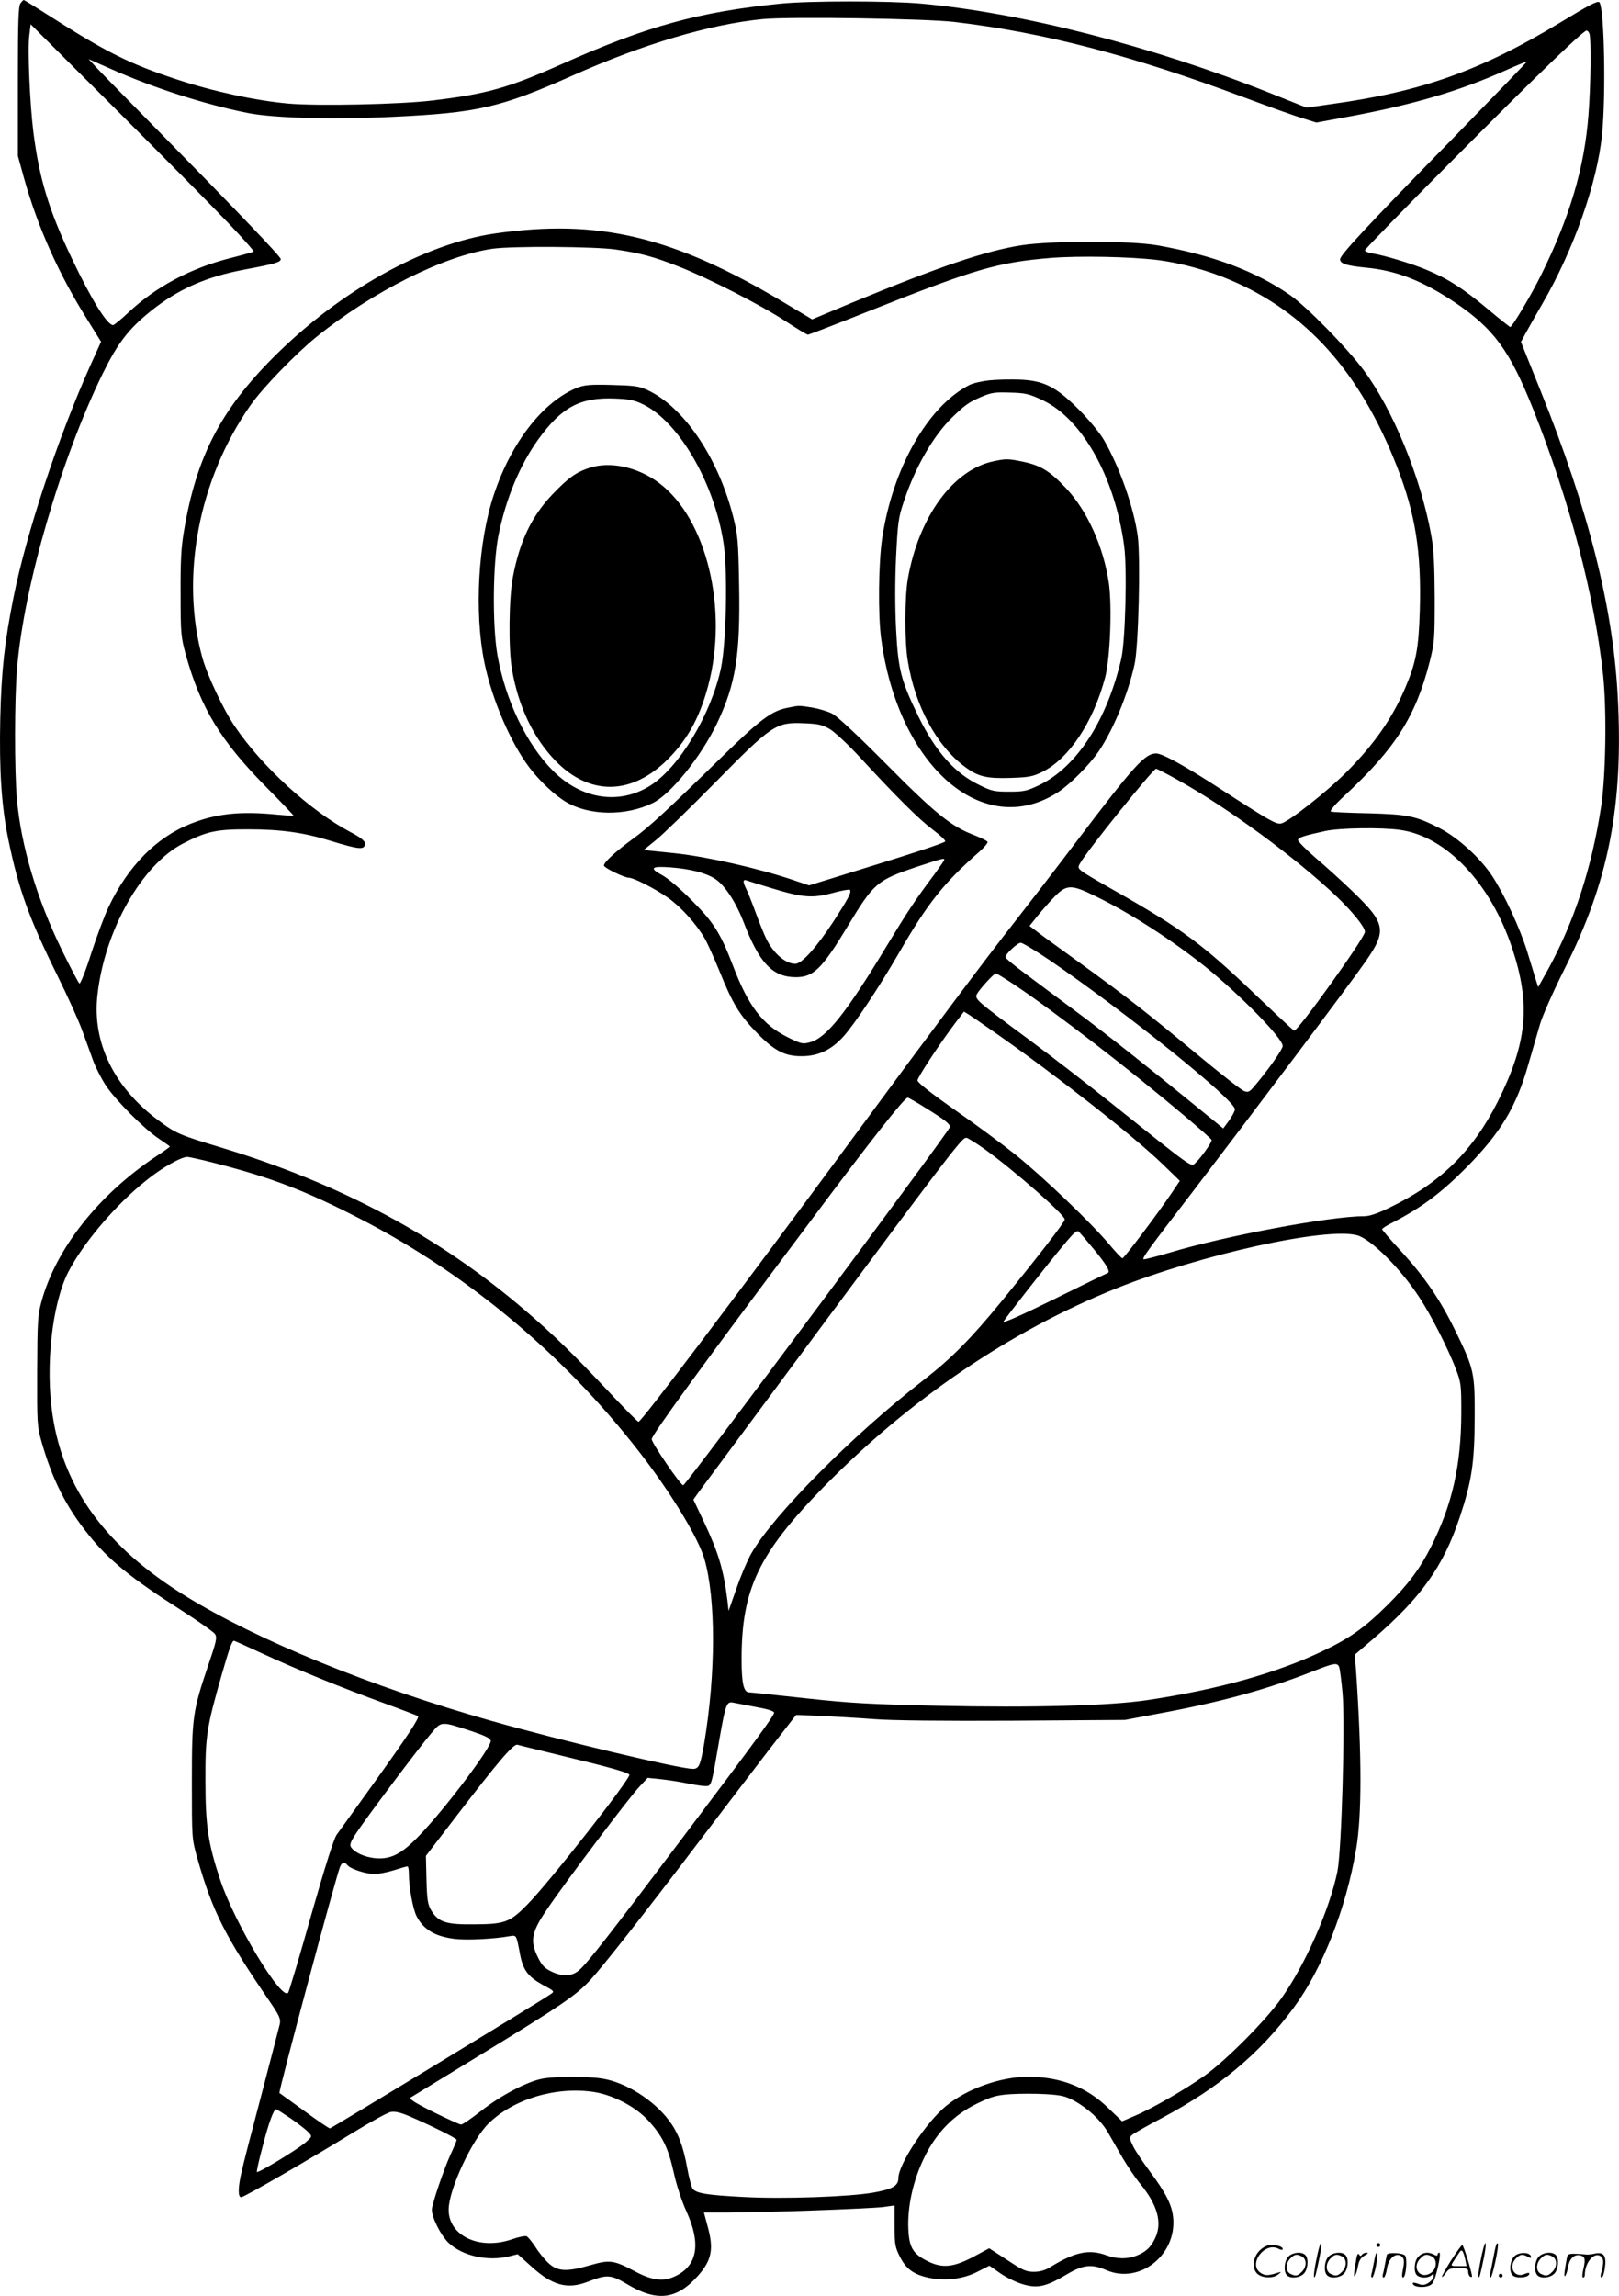<svg version="1.0" xmlns="http://www.w3.org/2000/svg"
  viewBox="0 0 846.722 1200.625"
 preserveAspectRatio="xMidYMid meet">
<g transform="translate(-0.156,1201) scale(0.1,-0.1)"
fill="#000000" stroke="none">
<path d="M109 11993 c-11 -13 -14 -90 -14 -407 l0 -391 32 -116 c72 -257 181
-501 331 -740 l72 -116 -55 -122 c-170 -379 -336 -880 -403 -1216 -46 -230
-63 -379 -69 -630 -6 -270 6 -459 42 -635 54 -261 108 -411 256 -710 53 -107
111 -235 129 -285 18 -49 44 -120 57 -157 13 -37 43 -95 65 -130 49 -76 202
-231 281 -283 31 -21 57 -39 57 -41 0 -2 -35 -27 -78 -55 -299 -201 -519 -481
-594 -757 -19 -69 -21 -105 -22 -362 -1 -273 0 -289 23 -370 56 -197 129 -341
245 -485 105 -132 223 -228 485 -395 90 -58 170 -114 177 -125 12 -18 7 -39
-36 -165 -81 -239 -85 -271 -85 -610 0 -294 0 -295 28 -395 80 -282 145 -410
381 -754 49 -72 56 -88 51 -115 -4 -17 -47 -182 -95 -366 -49 -184 -96 -366
-104 -403 -20 -84 -21 -137 -3 -137 15 0 349 193 587 339 90 55 178 104 196
107 22 4 51 -3 100 -24 114 -49 244 -114 244 -122 0 -4 -15 -40 -34 -81 -34
-75 -96 -257 -96 -284 0 -41 46 -133 86 -172 72 -70 207 -100 319 -72 l44 11
67 -60 c113 -104 192 -126 300 -84 99 39 120 38 204 -12 156 -94 260 -82 370
41 75 84 86 142 51 266 l-18 67 132 0 c187 0 739 20 808 29 l57 8 0 -107 c0
-96 3 -112 28 -161 32 -64 72 -93 150 -110 89 -18 181 -7 255 31 l63 32 56
-39 c31 -22 84 -48 118 -58 77 -23 121 -14 230 51 86 51 130 56 207 23 174
-76 370 79 350 276 -7 66 -38 127 -122 240 -37 50 -77 109 -88 133 -18 37 -19
44 -7 56 8 8 80 49 160 91 298 159 510 336 686 574 151 204 275 518 328 831
30 177 30 483 0 926 l-7 91 99 85 c248 214 364 377 449 631 64 191 78 288 79
517 1 241 -2 257 -98 455 -82 168 -161 284 -285 420 -56 60 -101 113 -101 117
0 4 23 19 51 33 151 77 256 155 387 287 182 184 264 320 327 543 21 72 48 166
61 210 13 44 70 173 127 286 233 461 310 860 279 1431 -25 467 -154 975 -404
1596 l-102 254 25 46 c14 26 54 96 89 157 161 277 285 629 310 880 21 207 12
667 -14 693 -9 9 -52 -13 -203 -105 -418 -253 -728 -363 -1203 -428 l-125 -18
-193 77 c-619 246 -1301 420 -1822 467 -167 15 -586 15 -735 0 -430 -43 -700
-118 -1145 -316 -280 -125 -394 -157 -680 -191 -170 -20 -595 -29 -747 -16
-173 15 -402 65 -591 128 -245 81 -367 142 -670 336 -67 43 -124 78 -126 78
-2 0 -10 -7 -17 -17z m4886 -98 c470 -56 924 -174 1515 -395 129 -48 267 -98
306 -109 l70 -22 195 36 c322 61 551 129 788 234 63 28 115 50 117 48 2 -1
-180 -189 -402 -417 -436 -445 -574 -594 -574 -616 0 -23 35 -34 139 -44 156
-15 293 -69 458 -179 207 -139 290 -253 413 -561 189 -474 322 -979 366 -1393
19 -183 14 -524 -11 -687 -49 -320 -142 -603 -277 -849 l-52 -93 -12 38 c-7
22 -26 86 -44 144 -38 124 -121 303 -185 400 -63 95 -177 198 -272 248 -127
65 -165 73 -373 79 -102 2 -191 6 -198 9 -8 2 19 35 70 82 268 249 373 415
446 699 26 103 27 120 27 338 -1 173 -5 254 -18 325 -55 304 -201 660 -355
866 -91 121 -297 331 -385 392 -181 125 -404 208 -692 259 -143 25 -554 25
-714 0 -188 -30 -424 -110 -884 -300 l-208 -87 -152 91 c-577 344 -966 436
-1507 358 -368 -53 -810 -299 -1155 -644 -280 -279 -407 -526 -471 -910 -15
-84 -19 -162 -18 -330 0 -208 2 -225 27 -318 78 -280 182 -452 429 -701 76
-77 137 -141 135 -142 -1 -1 -40 2 -87 6 -190 19 -315 6 -450 -47 -180 -71
-329 -222 -431 -437 -21 -44 -62 -154 -91 -243 -28 -89 -56 -159 -61 -156 -5
3 -47 83 -93 177 -131 269 -212 543 -234 786 -13 151 -13 526 1 687 35 425
230 1095 447 1538 80 162 135 234 253 329 144 115 289 179 493 217 155 29 186
38 186 54 0 13 -220 243 -689 720 -136 138 -262 267 -281 288 l-35 38 113 -50
c226 -101 495 -187 720 -232 139 -27 443 -35 758 -20 443 21 562 48 938 215
372 166 721 269 995 296 139 14 855 3 1006 -15z m-3793 -1058 c72 -76 129
-140 126 -142 -2 -3 -56 -18 -119 -34 -211 -53 -395 -152 -539 -288 -37 -35
-72 -63 -77 -63 -31 0 -113 132 -217 351 -119 250 -169 415 -200 659 -18 147
-31 432 -21 506 l7 57 455 -454 c250 -250 513 -516 585 -592z m7112 997 c10
-25 7 -278 -5 -425 -21 -278 -99 -538 -249 -840 -51 -103 -150 -269 -160 -269
-3 0 -57 43 -120 96 -128 107 -209 158 -320 204 -77 32 -216 74 -282 85 -21 3
-38 11 -38 16 0 6 204 216 453 466 434 437 688 683 706 683 5 0 12 -7 15 -16z
m-5091 -1129 c130 -19 199 -38 326 -88 152 -59 428 -200 557 -284 61 -40 115
-73 121 -73 6 0 158 59 339 131 537 213 655 247 929 270 148 12 417 7 563 -11
117 -15 261 -54 377 -104 398 -168 679 -482 871 -972 98 -250 130 -451 121
-757 -6 -198 -19 -270 -77 -406 -68 -159 -162 -294 -310 -442 -97 -97 -297
-255 -337 -265 -25 -7 -62 14 -318 180 -186 121 -305 186 -337 186 -58 0 -114
-61 -420 -465 -112 -148 -258 -337 -323 -420 -138 -175 -435 -571 -835 -1115
-612 -830 -1114 -1495 -1129 -1495 -5 0 -78 74 -163 165 -179 190 -279 288
-433 420 -449 385 -967 662 -1590 850 -215 65 -234 73 -325 141 -232 172 -347
407 -319 655 37 337 231 680 446 792 126 65 176 76 348 75 165 0 287 -17 425
-60 154 -47 180 -49 180 -13 0 13 -24 32 -78 60 -209 111 -460 341 -602 551
-58 84 -145 268 -170 359 -117 423 -20 933 251 1320 64 92 236 269 344 357
293 237 668 425 921 462 104 15 538 12 647 -4z m2937 -2773 c265 -147 619
-408 833 -611 83 -80 147 -159 147 -184 0 -30 -349 -517 -370 -517 -3 0 -93
84 -200 186 -277 265 -385 346 -740 547 -203 116 -197 111 -180 142 32 60 382
495 398 495 4 0 55 -26 112 -58z m1165 -262 c240 -34 472 -278 585 -618 98
-295 79 -494 -75 -802 -131 -260 -300 -426 -564 -554 -65 -32 -107 -46 -135
-46 -178 0 -727 -103 -1019 -191 -72 -21 -133 -37 -135 -34 -7 7 23 48 255
350 305 399 829 1095 907 1208 112 161 105 199 -71 368 -54 52 -140 130 -191
173 -51 44 -92 86 -92 93 0 13 30 23 141 47 75 17 295 20 394 6z m-1589 -349
c177 -86 396 -228 569 -366 183 -148 405 -374 405 -415 0 -17 -75 -124 -148
-210 -26 -31 -33 -34 -55 -25 -15 6 -122 90 -239 187 -263 219 -377 308 -633
493 -110 79 -211 153 -224 164 l-25 19 39 49 c21 26 61 72 89 101 66 68 89 69
222 3z m-245 -332 c401 -274 969 -731 969 -780 0 -9 -14 -35 -30 -58 l-31 -42
-131 107 c-272 222 -488 393 -643 508 -88 65 -206 153 -262 195 -57 42 -103
80 -103 86 0 16 63 75 80 75 9 0 77 -41 151 -91z m-176 -134 c204 -137 600
-442 880 -679 77 -65 142 -122 143 -127 4 -10 -56 -95 -86 -122 -22 -20 -8
-30 -442 317 -124 99 -315 247 -425 328 -277 205 -288 214 -274 240 14 26 89
108 99 108 4 0 51 -29 105 -65z m-105 -248 c317 -222 714 -533 868 -681 l94
-91 -47 -70 c-77 -113 -245 -335 -253 -335 -5 0 -34 31 -66 69 -92 111 -349
357 -495 474 -74 59 -219 166 -323 238 -118 83 -188 138 -188 149 0 16 117
194 201 305 l42 55 26 -16 c14 -9 78 -53 141 -97z m-364 -393 c97 -60 124 -82
124 -97 0 -18 -1377 -1868 -1395 -1874 -12 -3 -165 221 -165 241 0 22 270 393
831 1141 321 430 491 645 508 645 4 0 48 -25 97 -56z m302 -211 c156 -112 422
-345 422 -370 0 -14 -136 -190 -332 -430 -159 -194 -262 -298 -404 -408 -371
-287 -788 -707 -904 -910 -19 -33 -53 -113 -76 -179 l-42 -120 -6 54 c-20 161
-47 251 -123 412 l-55 116 24 34 c1352 1825 1377 1858 1404 1858 6 0 48 -26
92 -57z m-4016 -77 c291 -75 466 -142 752 -289 579 -298 1102 -741 1501 -1272
147 -197 269 -402 300 -505 61 -209 61 -600 -1 -970 -20 -113 -27 -130 -59
-130 -68 0 -687 147 -1050 250 -633 179 -1231 424 -1605 655 -415 257 -637
561 -694 948 -38 252 -2 576 81 742 76 150 248 354 408 481 81 66 183 124 216
124 10 0 78 -15 151 -34z m4588 -446 c67 -81 91 -121 75 -127 -6 -2 -133 -64
-283 -138 -158 -78 -268 -127 -263 -117 13 23 227 296 314 400 57 69 72 81 82
70 7 -7 41 -47 75 -88z m1380 70 c72 -20 226 -173 325 -325 62 -94 150 -268
191 -375 27 -71 28 -83 28 -230 -1 -272 -47 -478 -158 -698 -58 -115 -120
-198 -230 -307 -116 -115 -195 -172 -337 -239 -240 -115 -548 -201 -914 -256
-201 -30 -600 -41 -1100 -30 -349 8 -452 13 -689 39 -154 17 -287 31 -296 31
-29 0 -40 46 -40 174 0 366 89 552 429 900 450 459 977 816 1529 1038 445 178
1102 323 1262 278z m-5728 -2186 c179 -83 412 -178 637 -260 96 -35 176 -66
179 -68 8 -9 -56 -106 -228 -346 -97 -135 -186 -258 -198 -275 -14 -19 -61
-168 -133 -420 -60 -215 -115 -397 -120 -405 -32 -49 -281 363 -356 590 -63
190 -77 283 -77 515 -1 235 6 281 85 557 39 136 54 178 64 178 3 0 69 -30 147
-66z m5633 -71 c4 -10 12 -72 18 -138 14 -158 -5 -826 -27 -932 -41 -199 -168
-487 -293 -663 -83 -117 -289 -324 -401 -404 -101 -72 -278 -174 -367 -211
l-65 -28 -74 71 c-111 108 -250 162 -417 162 -144 0 -319 -62 -430 -153 -103
-84 -249 -305 -249 -377 0 -41 -31 -58 -132 -76 -127 -22 -470 -34 -675 -23
-193 10 -251 19 -269 44 -6 8 -19 56 -28 106 -21 117 -48 187 -96 251 -81 107
-225 198 -346 218 -77 13 -246 13 -315 0 -79 -14 -221 -89 -323 -170 -49 -38
-95 -70 -103 -70 -7 0 -73 30 -146 66 -100 50 -128 69 -117 76 8 5 170 104
360 220 426 260 505 314 579 394 73 80 274 336 561 714 123 162 289 380 369
484 l146 188 135 -5 c74 -4 198 -11 276 -17 89 -7 355 -10 725 -8 l584 4 175
33 c326 60 566 126 805 220 114 45 130 48 140 24z m-3047 -210 c57 -10 92 -21
92 -29 0 -16 -96 -147 -492 -672 -372 -494 -486 -640 -529 -676 -38 -32 -86
-34 -145 -5 -34 16 -49 32 -70 75 -41 84 -33 130 46 246 96 143 435 592 485
644 l44 47 67 -7 c37 -4 98 -13 136 -21 38 -8 82 -15 98 -15 33 0 31 -6 75
250 32 182 37 194 73 186 15 -3 69 -13 120 -23z m-1490 -126 c69 -23 98 -37
100 -50 6 -31 -237 -354 -371 -493 -95 -100 -152 -129 -235 -121 -55 6 -107
30 -125 58 -8 12 -1 30 29 75 52 79 331 451 391 520 54 64 49 64 211 11z m487
-132 c233 -56 324 -82 338 -95 14 -12 -419 -564 -534 -680 -90 -92 -118 -102
-273 -103 -151 -2 -191 11 -228 71 -19 32 -23 53 -26 162 l-3 125 161 210
c221 288 297 377 318 371 9 -3 121 -30 247 -61z m-1136 -569 c17 -20 97 -46
142 -46 20 0 66 9 101 20 34 11 66 20 71 20 4 0 7 -18 7 -41 0 -67 21 -182 40
-219 36 -70 96 -106 198 -119 61 -8 207 -1 289 14 36 6 35 8 54 -93 16 -84 41
-118 118 -161 64 -34 64 -35 41 -50 -57 -40 -1146 -701 -1153 -701 -5 0 -66
41 -135 92 -70 51 -128 92 -129 93 -7 3 297 1136 317 1183 11 25 23 28 39 8z
m1291 -1186 c99 -16 216 -77 281 -148 75 -81 105 -143 134 -272 14 -65 42
-150 66 -203 77 -168 59 -281 -52 -337 -64 -33 -124 -27 -216 22 -111 59 -132
62 -233 33 -120 -35 -170 -34 -216 7 -21 18 -53 57 -71 86 -19 29 -41 56 -48
58 -8 3 -43 -4 -79 -17 -170 -57 -331 21 -328 159 2 105 122 362 208 447 131
129 355 196 554 165z m2510 -46 c73 -40 139 -102 176 -165 17 -30 52 -90 77
-134 26 -44 67 -105 92 -135 92 -112 117 -207 76 -288 -23 -46 -46 -67 -94
-87 -47 -19 -103 -19 -158 1 -92 34 -165 18 -294 -61 -27 -17 -55 -25 -86 -25
-41 0 -59 8 -140 62 l-94 61 -78 -42 c-106 -57 -165 -64 -241 -27 -80 39 -100
73 -104 171 -5 117 25 253 83 372 64 132 156 225 279 284 75 36 100 43 174 48
48 3 130 3 183 0 80 -5 104 -10 149 -35z m-4095 -94 c40 -28 81 -60 91 -72 19
-20 18 -21 -17 -52 -43 -37 -247 -161 -254 -154 -2 2 11 64 31 137 32 124 57
191 70 191 3 0 39 -23 79 -50z M5175 10021 c-38 -4 -86 -15 -105 -25 -217
-112 -400 -434 -455 -802 -19 -129 -22 -399 -5 -524 89 -670 536 -1056 926
-802 64 42 162 141 211 212 76 112 153 297 188 455 21 91 32 555 17 671 -21
151 -95 362 -178 505 -21 36 -78 105 -129 156 -119 120 -183 153 -312 158 -48
2 -119 0 -158 -4z m280 -104 c208 -99 378 -404 426 -763 16 -120 6 -495 -15
-588 -75 -324 -234 -568 -430 -662 -63 -30 -79 -34 -156 -34 -77 0 -93 3 -155
34 -130 62 -230 175 -321 361 -91 188 -105 242 -116 454 -6 117 -6 254 0 380
9 179 12 204 41 290 60 180 154 342 252 438 68 66 89 81 158 110 48 20 69 23
146 20 80 -2 100 -7 170 -40z M5203 9599 c-215 -42 -397 -290 -454 -619 -16
-97 -17 -322 0 -425 38 -237 150 -444 299 -555 70 -52 113 -62 241 -58 92 3
114 7 163 31 140 69 267 260 329 493 27 101 37 372 20 494 -28 191 -114 381
-225 498 -84 89 -132 118 -222 137 -76 16 -90 17 -151 4z M3019 9982 c-177
-72 -343 -284 -434 -557 -83 -247 -104 -616 -50 -880 39 -191 136 -417 234
-547 55 -73 135 -148 195 -183 121 -71 311 -73 450 -5 95 45 253 242 337 416
99 208 123 360 116 729 -4 227 -7 259 -31 353 -79 311 -260 577 -452 664 -41
19 -70 22 -184 25 -113 3 -142 0 -181 -15z m347 -87 c187 -92 372 -411 420
-727 22 -146 14 -524 -14 -653 -52 -242 -218 -517 -369 -613 -161 -102 -358
-73 -507 75 -140 139 -251 370 -293 608 -27 157 -24 475 5 623 39 195 113 372
210 506 122 168 218 219 399 212 76 -3 102 -8 149 -31z M3086 9564 c-71 -23
-112 -52 -196 -140 -108 -114 -170 -243 -206 -431 -21 -108 -24 -374 -5 -483
34 -197 113 -361 230 -481 173 -176 384 -178 568 -6 113 106 182 227 228 400
107 399 -7 874 -256 1061 -110 83 -254 115 -363 80z M4122 8309 c-84 -16 -142
-59 -342 -254 -297 -290 -386 -372 -469 -432 -89 -65 -151 -122 -151 -139 0
-12 107 -64 131 -64 25 0 142 -60 206 -106 67 -48 145 -134 190 -211 15 -26
50 -104 79 -175 67 -166 103 -226 195 -320 90 -93 146 -122 234 -121 85 0 153
32 216 101 60 66 186 256 294 442 147 255 232 362 414 522 29 25 51 51 47 56
-3 6 -37 22 -75 37 -115 44 -201 113 -456 371 -147 148 -256 250 -281 262 -23
12 -70 26 -105 32 -71 11 -68 11 -127 -1z m220 -112 c25 -15 95 -80 154 -144
197 -213 308 -324 382 -380 40 -30 70 -58 67 -63 -6 -9 -176 -65 -531 -174
l-181 -56 -86 29 c-178 60 -446 121 -615 139 l-164 17 64 52 c35 28 174 163
309 300 298 303 319 317 464 311 77 -3 98 -8 137 -31z m598 -683 c0 -4 -24
-38 -53 -78 -97 -129 -143 -199 -247 -371 -212 -351 -316 -482 -401 -505 -39
-11 -47 -9 -116 25 -133 66 -207 162 -288 375 -65 169 -100 226 -215 341 -62
63 -127 118 -158 134 -67 36 -53 47 48 39 102 -8 181 -28 230 -59 51 -32 109
-120 151 -228 82 -214 151 -286 272 -287 93 0 137 43 271 265 138 228 153 241
359 311 137 45 147 48 147 38z m-902 -149 c162 -49 212 -53 317 -25 47 13 88
20 91 17 11 -11 -7 -44 -85 -165 -90 -137 -166 -222 -200 -222 -51 0 -113 53
-151 129 -12 24 -37 86 -56 138 -19 52 -41 107 -49 123 -19 37 -19 54 1 46 9
-3 68 -22 132 -41z M6886 194 c-10 -47 -15 -88 -12 -91 5 -6 9 7 30 110 7 37
10 67 6 67 -4 0 -15 -39 -24 -86z M7200 270 c0 -5 5 -10 10 -10 6 0 10 5 10
10 0 6 -4 10 -10 10 -5 0 -10 -4 -10 -10z M7746 194 c-10 -47 -15 -88 -12 -91
5 -6 9 7 30 110 7 37 10 67 6 67 -4 0 -15 -39 -24 -86z M7826 269 c-3 -8 -10
-41 -16 -74 -6 -33 -14 -68 -16 -77 -3 -10 -1 -18 3 -18 10 0 46 171 38 178
-2 3 -7 -1 -9 -9z M6589 241 c-38 -38 -41 -101 -7 -125 29 -20 79 -20 104 0
18 14 18 15 1 10 -53 -17 -69 -17 -92 -2 -69 45 21 166 94 126 12 -6 21 -7 21
-1 0 12 -25 21 -62 21 -19 0 -39 -10 -59 -29z M7590 189 c-28 -45 -49 -83 -47
-85 2 -3 12 7 21 21 14 21 24 25 66 25 43 0 50 -3 50 -19 0 -11 5 -23 10 -26
6 -3 10 -3 10 1 0 20 -44 164 -51 164 -4 0 -30 -37 -59 -81z m75 4 l7 -33 -42
0 c-42 0 -42 0 -28 23 8 12 21 32 29 44 15 25 22 18 34 -34z M6740 210 c-22
-22 -27 -79 -8 -98 19 -19 66 -14 88 8 22 22 27 79 8 98 -19 19 -66 14 -88 -8z
m71 0 c25 -14 25 -54 -1 -80 -23 -23 -33 -24 -61 -10 -25 14 -25 54 1 80 23
23 33 24 61 10z M6950 210 c-22 -22 -27 -79 -8 -98 19 -19 66 -14 88 8 22 22
27 79 8 98 -19 19 -66 14 -88 -8z m71 0 c25 -14 25 -54 -1 -80 -23 -23 -33
-24 -61 -10 -25 14 -25 54 1 80 23 23 33 24 61 10z M7096 204 c-3 -16 -8 -47
-11 -69 -8 -51 10 -26 19 27 5 27 15 42 34 53 18 10 22 14 10 15 -9 0 -20 -5
-24 -11 -5 -8 -9 -8 -14 1 -5 8 -10 3 -14 -16z M7197 223 c-2 -4 -7 -26 -11
-48 -4 -22 -9 -48 -12 -57 -3 -10 -1 -18 4 -18 4 0 14 28 20 62 11 58 10 81
-1 61z M7255 220 c-1 -3 -5 -23 -9 -45 -4 -22 -9 -48 -12 -57 -3 -10 -1 -18 4
-18 5 0 13 20 17 45 7 53 44 87 74 68 17 -11 19 -28 8 -80 -4 -18 -3 -33 2
-33 16 0 24 99 11 115 -12 14 -87 18 -95 5z M7420 210 c-22 -22 -27 -79 -8
-98 7 -7 24 -12 38 -12 14 0 31 5 38 12 9 9 12 8 12 -5 0 -9 -12 -24 -26 -34
-21 -13 -32 -15 -55 -6 -16 6 -29 8 -29 3 0 -24 81 -27 102 -2 18 19 50 162
37 162 -5 0 -9 -5 -9 -10 0 -7 -6 -7 -19 0 -30 16 -59 12 -81 -10z m71 0 c29
-16 25 -65 -6 -86 -56 -37 -103 28 -55 76 23 23 33 24 61 10z M7921 211 c-23
-23 -28 -80 -9 -99 19 -19 88 -13 88 9 0 5 -11 4 -24 -2 -54 -25 -89 38 -46
81 23 23 33 24 62 9 16 -9 19 -8 16 3 -8 22 -64 22 -87 -1z M8050 210 c-22
-22 -27 -79 -8 -98 19 -19 66 -14 88 8 22 22 27 79 8 98 -19 19 -66 14 -88 -8z
m71 0 c25 -14 25 -54 -1 -80 -23 -23 -33 -24 -61 -10 -25 14 -25 54 1 80 23
23 33 24 61 10z M8196 201 c-3 -14 -8 -44 -11 -66 -8 -51 10 -26 19 27 8 41
35 63 66 53 22 -7 24 -21 11 -77 -5 -22 -5 -38 0 -38 5 0 9 6 9 13 0 68 51
125 85 97 15 -13 15 -35 -1 -92 -3 -10 -1 -18 4 -18 6 0 13 23 17 50 9 63 -5
84 -49 76 -17 -4 -35 -6 -41 -6 -101 8 -104 7 -109 -19z M7840 110 c0 -5 5
-10 10 -10 6 0 10 5 10 10 0 6 -4 10 -10 10 -5 0 -10 -4 -10 -10z"/>
</g>
</svg>
